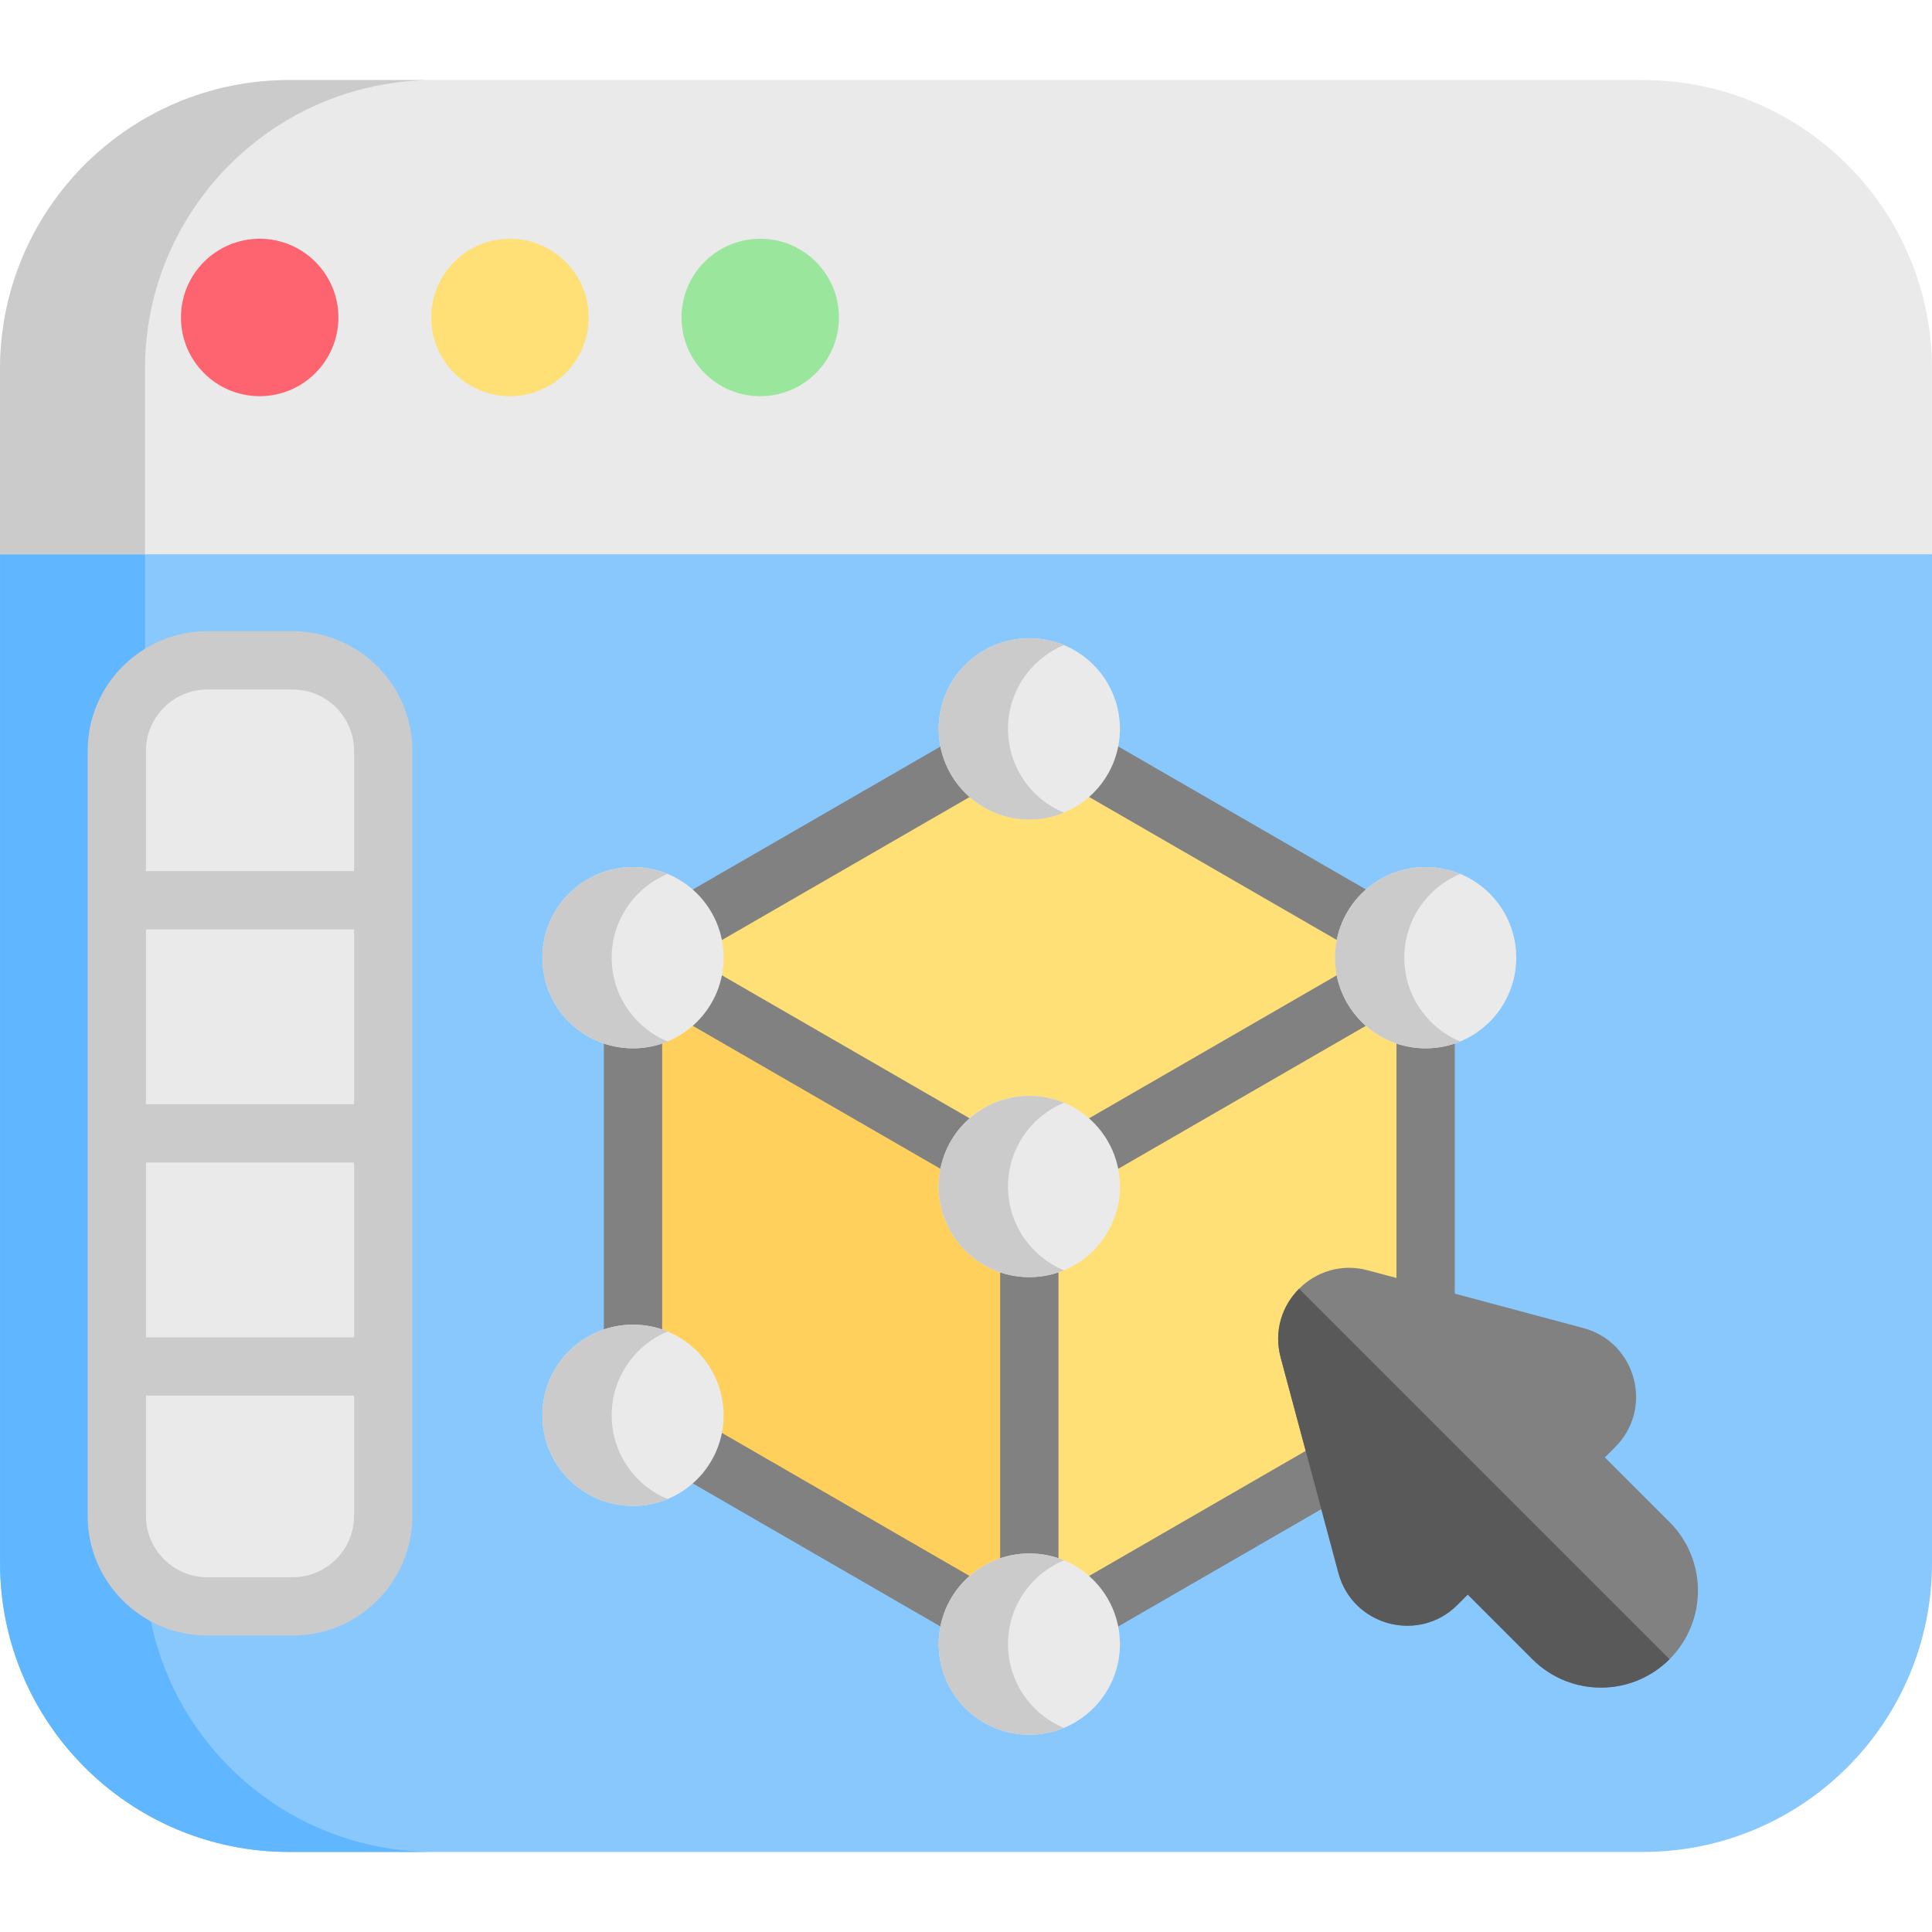 <svg id="Capa_1" enable-background="new 0 0 512 512" height="512" viewBox="0 0 512 512" width="512" xmlns="http://www.w3.org/2000/svg"><g><g><path d="m512 146.879v267.309c0 42.299-34.294 76.593-76.583 76.593h-358.818c-42.299 0-76.593-34.294-76.593-76.593v-267.309l219.152-56.826z" fill="#89c8fd"/><path d="m115.014 490.781h-38.405c-42.299 0-76.593-34.294-76.593-76.593v-267.309l219.148-56.824 21.974 4.265-202.717 52.559v267.309c0 42.299 34.294 76.593 76.593 76.593z" fill="#60b6ff"/><path d="m511.994 97.816v49.067h-511.994v-49.067c0-42.299 34.294-76.593 76.593-76.593h358.818c42.299 0 76.583 34.294 76.583 76.593z" fill="#eaeaea"/><circle cx="201.468" cy="84.132" fill="#9be69d" r="20.862"/><path d="m115.014 21.219c-42.299 0-76.593 34.294-76.593 76.593v49.067h-38.415v-49.067c0-42.299 34.294-76.593 76.593-76.593z" fill="#cbcbcb"/><circle cx="68.819" cy="84.132" fill="#fe646f" r="20.862"/><circle cx="135.143" cy="84.132" fill="#ffe077" r="20.862"/></g><g><path d="m377.807 253.795v121.271l-105.028 60.639-105.028-60.639v-121.271l105.028-60.639z" fill="#ffe077"/><path d="m272.778 435.709v-121.262l-105.027-60.647v121.273z" fill="#ffd05b"/><g fill="#818181"><path d="m282.808 397.655h84.978v15.453h-84.978z" transform="matrix(.866 -.5 .5 .866 -159.121 216.989)"/><path d="m257.061 434.355h-.01c-1.357 0-2.69-.357-3.864-1.036l-73.575-42.495 7.728-13.381 73.575 42.495-3.859 6.682z"/><path d="m317.569 180.984h15.452v84.975h-15.452z" transform="matrix(.5 -.866 .866 .5 -30.902 393.413)"/><path d="m370.082 271.947h15.453v91.614h-15.453z"/><path d="m177.783 215.751h84.96v15.453h-84.96z" transform="matrix(.866 -.5 .5 .866 -82.234 140.09)"/><path d="m160.028 271.947h15.453v84.959h-15.453z"/><path d="m212.537 241.633h15.453v84.961h-15.453z" transform="matrix(.5 -.866 .866 .5 -135.921 332.788)"/><path d="m282.81 276.387h84.97v15.453h-84.97z" transform="matrix(.866 -.5 .5 .866 -98.476 200.714)"/><path d="m265.055 332.594h15.453v84.959h-15.453z"/></g><g><g><circle cx="272.779" cy="314.435" fill="#eaeaea" r="24.017"/></g><g><path d="m281.965 336.646c-2.823 1.164-5.924 1.813-9.179 1.813-13.269 0-24.024-10.755-24.024-24.024 0-13.258 10.755-24.014 24.024-24.014 3.255 0 6.356.649 9.179 1.813-8.705 3.606-14.835 12.187-14.835 22.2 0 10.014 6.13 18.606 14.835 22.212z" fill="#cbcbcb"/></g></g><g><g><circle cx="377.807" cy="253.795" fill="#eaeaea" r="24.017"/></g><g><path d="m386.992 276.006c-2.823 1.164-5.924 1.813-9.179 1.813-13.269 0-24.024-10.755-24.024-24.024 0-13.258 10.755-24.014 24.024-24.014 3.255 0 6.356.649 9.179 1.813-8.705 3.606-14.835 12.187-14.835 22.2.001 10.015 6.13 18.606 14.835 22.212z" fill="#cbcbcb"/></g></g><g><g><circle cx="272.779" cy="193.156" fill="#eaeaea" r="24.017"/></g><g><path d="m281.965 215.366c-2.823 1.164-5.924 1.813-9.179 1.813-13.269 0-24.024-10.755-24.024-24.024 0-13.258 10.755-24.014 24.024-24.014 3.255 0 6.356.649 9.179 1.813-8.705 3.606-14.835 12.187-14.835 22.2s6.13 18.607 14.835 22.212z" fill="#cbcbcb"/></g></g><g><g><circle cx="167.751" cy="253.795" fill="#eaeaea" r="24.017"/></g><g><path d="m176.937 276.006c-2.823 1.164-5.924 1.813-9.179 1.813-13.269 0-24.024-10.755-24.024-24.024 0-13.258 10.755-24.014 24.024-24.014 3.255 0 6.356.649 9.179 1.813-8.705 3.606-14.835 12.187-14.835 22.2.001 10.015 6.13 18.606 14.835 22.212z" fill="#cbcbcb"/></g></g><g><g><circle cx="167.751" cy="375.066" fill="#eaeaea" r="24.017"/></g><g><path d="m176.937 397.276c-2.823 1.164-5.924 1.813-9.179 1.813-13.269 0-24.024-10.755-24.024-24.024 0-13.258 10.755-24.014 24.024-24.014 3.255 0 6.356.649 9.179 1.813-8.705 3.606-14.835 12.187-14.835 22.2s6.13 18.607 14.835 22.212z" fill="#cbcbcb"/></g></g><g><g><circle cx="272.779" cy="435.705" fill="#eaeaea" r="24.017"/></g><g><path d="m281.965 457.916c-2.823 1.164-5.924 1.813-9.179 1.813-13.269 0-24.024-10.755-24.024-24.024 0-13.258 10.755-24.014 24.024-24.014 3.255 0 6.356.649 9.179 1.813-8.705 3.606-14.835 12.187-14.835 22.2s6.13 18.606 14.835 22.212z" fill="#cbcbcb"/></g></g><g><g><circle cx="377.807" cy="375.066" fill="#eaeaea" r="24.017"/></g><g><path d="m386.992 397.276c-2.823 1.164-5.924 1.813-9.179 1.813-13.269 0-24.024-10.755-24.024-24.024 0-13.258 10.755-24.014 24.024-24.014 3.255 0 6.356.649 9.179 1.813-8.705 3.606-14.835 12.187-14.835 22.2s6.13 18.607 14.835 22.212z" fill="#cbcbcb"/></g></g></g><path d="m77.574 425.708h-22.633c-13.246 0-23.984-10.738-23.984-23.984v-202.739c0-13.246 10.738-23.984 23.984-23.984h22.634c13.246 0 23.984 10.738 23.984 23.984v202.739c-.001 13.246-10.739 23.984-23.985 23.984z" fill="#eaeaea"/><path d="m77.574 167.275h-22.633c-17.485 0-31.71 14.225-31.71 31.71v202.738c0 17.485 14.225 31.71 31.71 31.71h22.634c17.485 0 31.71-14.225 31.71-31.71v-202.738c0-17.484-14.226-31.71-31.711-31.71zm-38.891 79.03h55.149v46.323h-55.149zm0 61.776h55.149v46.323h-55.149zm16.258-125.353h22.634c8.964 0 16.258 7.293 16.258 16.258v31.867h-55.15v-31.867c0-8.965 7.293-16.258 16.258-16.258zm22.633 235.253h-22.633c-8.964 0-16.258-7.293-16.258-16.258v-31.867h55.149v31.867c0 8.965-7.293 16.258-16.258 16.258z" fill="#cbcbcb"/><g><path d="m442.448 439.707c-10.047 10.034-26.312 10.034-36.346 0l-17.132-17.132-2.741 2.741c-10.266 10.253-27.773 5.56-31.536-8.456l-15.309-57.124c-1.875-7.008.401-13.718 4.888-18.205 4.487-4.5 11.197-6.763 18.192-4.888l57.137 15.309c14.016 3.763 18.709 21.283 8.443 31.536l-2.741 2.741 17.145 17.132c10.033 10.034 10.033 26.313 0 36.346z" fill="#818181"/><path d="m442.448 439.707c-10.047 10.034-26.312 10.034-36.346 0l-17.132-17.132-2.741 2.741c-10.266 10.253-27.773 5.56-31.536-8.456l-15.309-57.124c-1.875-7.008.401-13.718 4.888-18.205z" fill="#595959"/></g></g></svg>